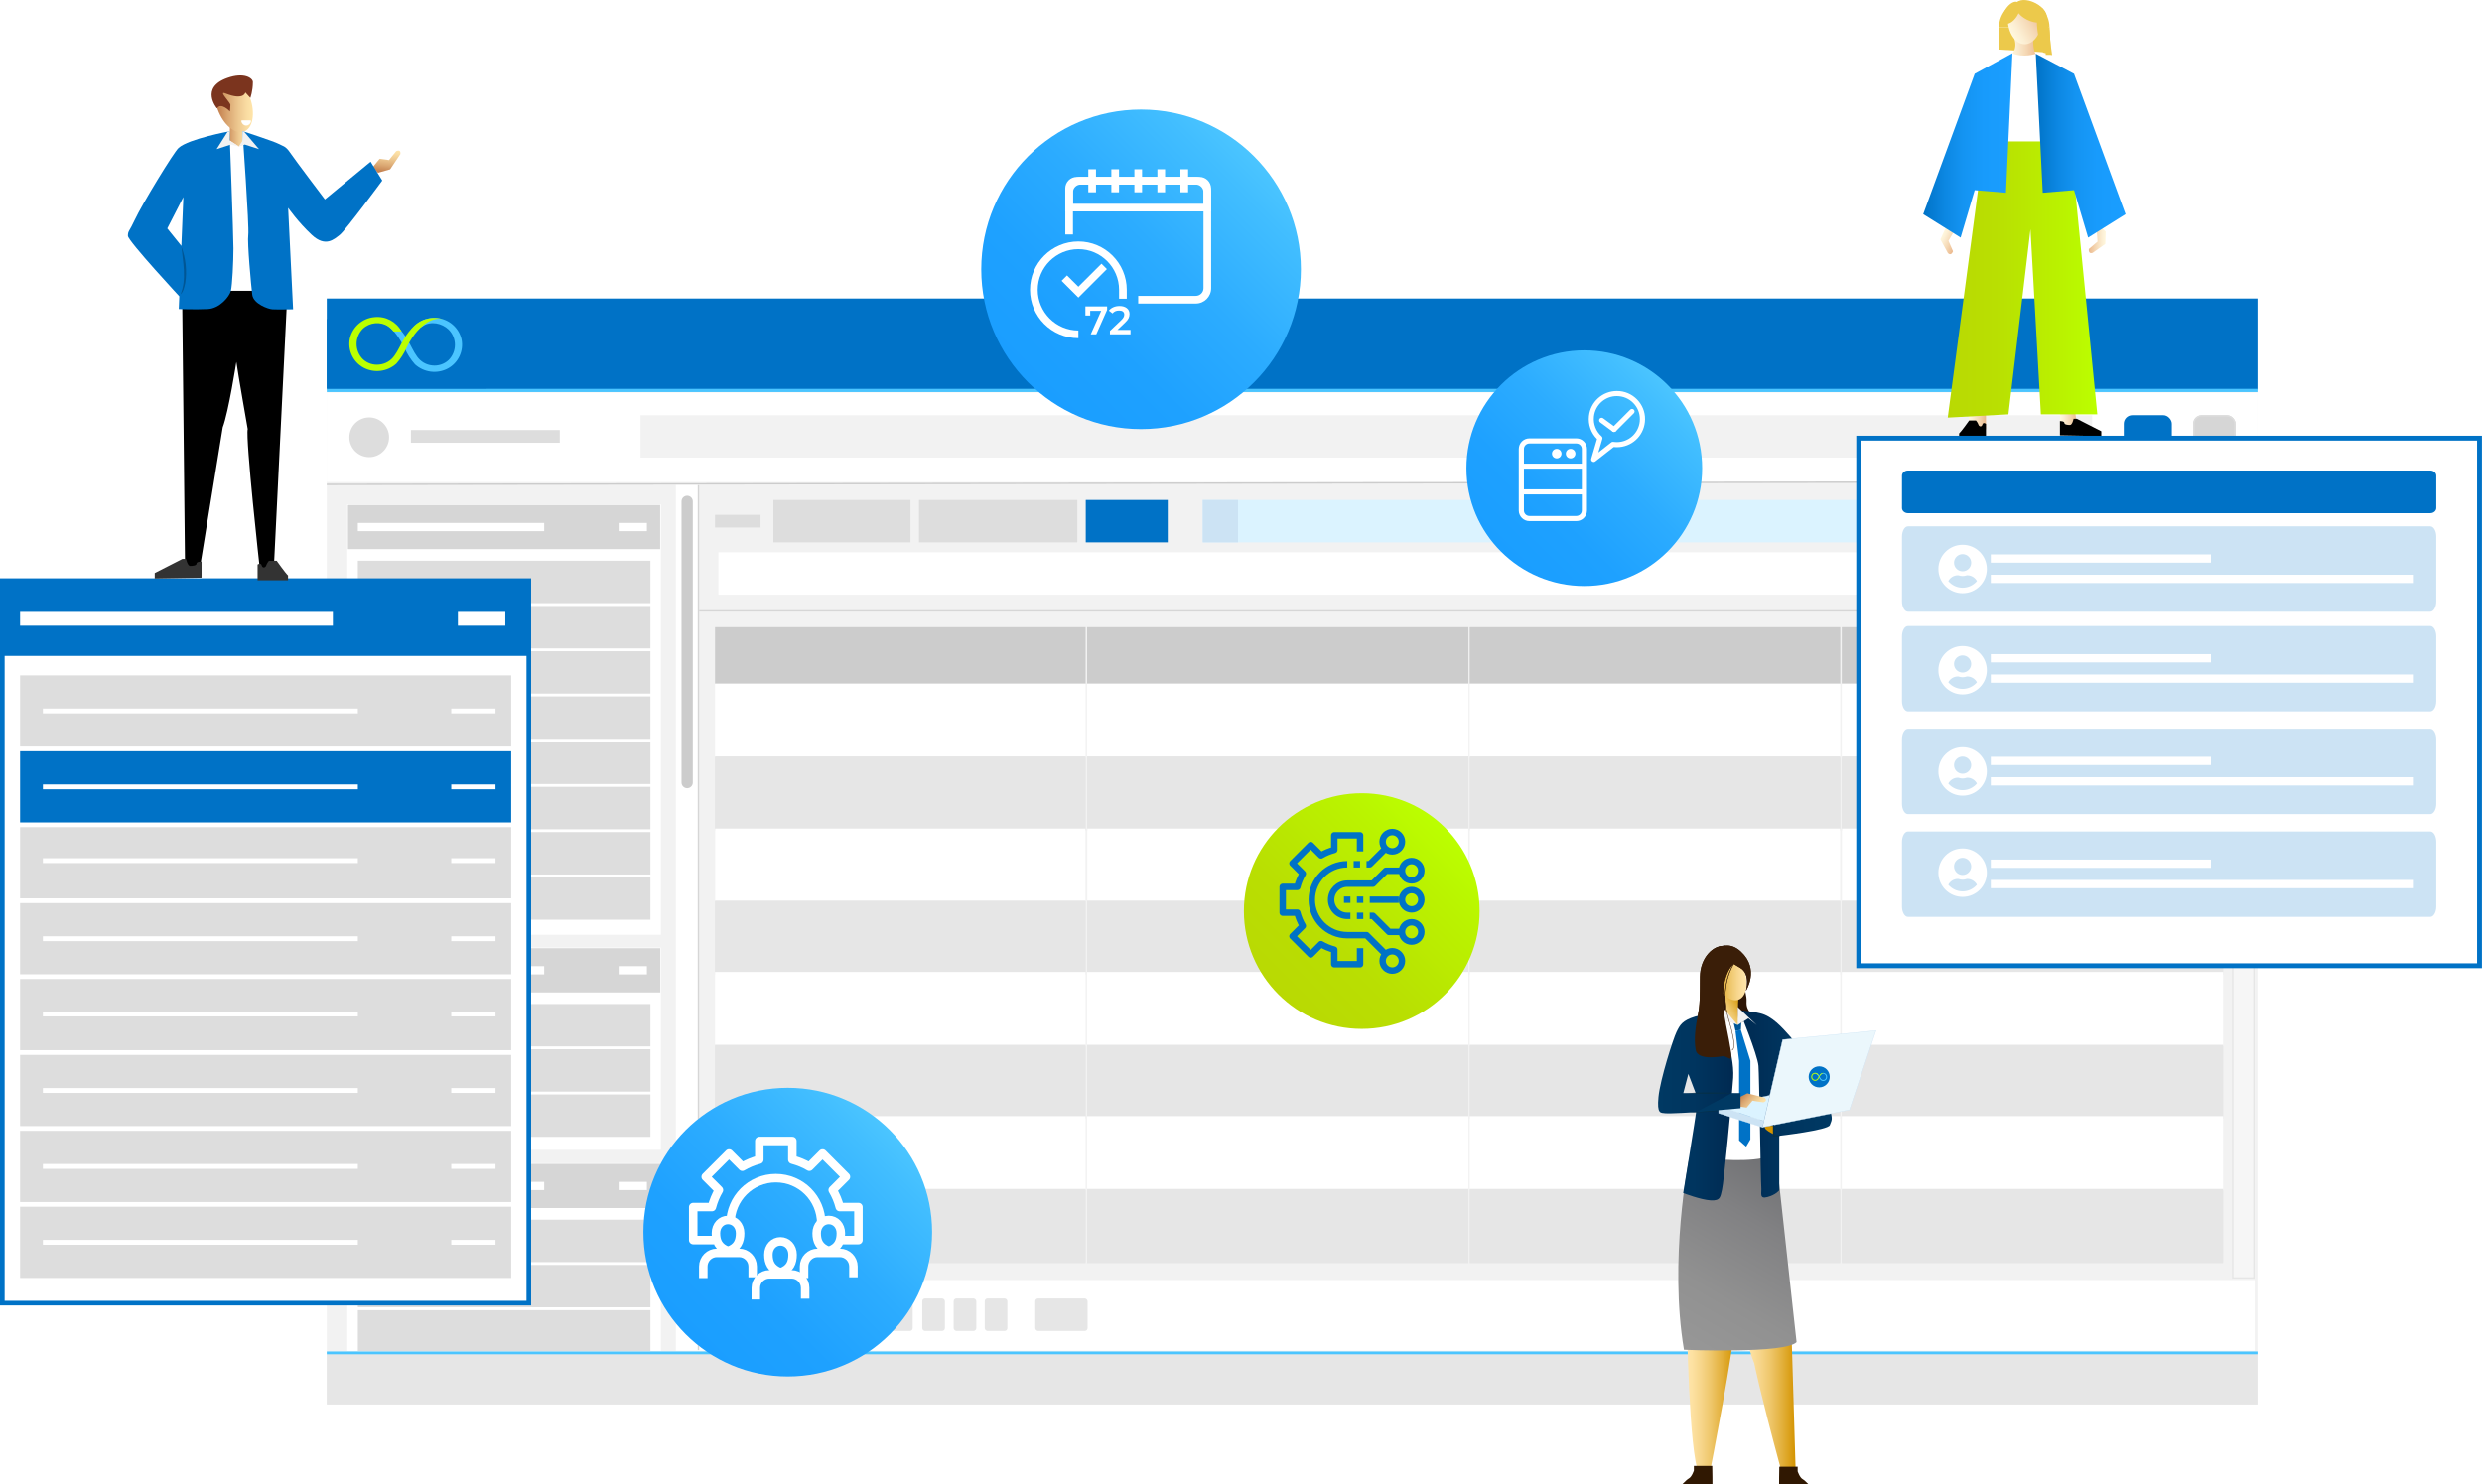 <?xml version="1.0" encoding="UTF-8"?>
<svg id="Layer_2" xmlns="http://www.w3.org/2000/svg" xmlns:xlink="http://www.w3.org/1999/xlink" viewBox="0 0 546.05 326.62">
  <defs>
    <style>
      .cls-1, .cls-2, .cls-3, .cls-4, .cls-5, .cls-6, .cls-7, .cls-8, .cls-9, .cls-10, .cls-11, .cls-12, .cls-13, .cls-14, .cls-15, .cls-16 {
        fill: none;
      }

      .cls-17 {
        fill: #3a1e08;
      }

      .cls-18 {
        filter: url(#drop-shadow-1);
      }

      .cls-19 {
        filter: url(#drop-shadow-3);
      }

      .cls-20 {
        filter: url(#drop-shadow-2);
      }

      .cls-21 {
        filter: url(#drop-shadow-5);
      }

      .cls-22 {
        filter: url(#drop-shadow-4);
      }

      .cls-23 {
        fill: #d6d6d6;
      }

      .cls-24 {
        fill: #4bc5ff;
      }

      .cls-25, .cls-26 {
        fill: #dbf3ff;
      }

      .cls-27 {
        fill: #e6e6e6;
      }

      .cls-28 {
        fill: url(#linear-gradient-8);
      }

      .cls-29 {
        fill: url(#linear-gradient-7);
      }

      .cls-30 {
        fill: url(#linear-gradient-5);
      }

      .cls-31 {
        fill: url(#linear-gradient-6);
      }

      .cls-32 {
        fill: url(#linear-gradient-9);
      }

      .cls-33 {
        fill: url(#linear-gradient-4);
      }

      .cls-34 {
        fill: url(#linear-gradient-3);
      }

      .cls-35 {
        fill: url(#linear-gradient-2);
      }

      .cls-36 {
        fill: #ecc94b;
      }

      .cls-37 {
        fill: #f6f6f6;
      }

      .cls-2 {
        stroke-width: 3.04px;
      }

      .cls-2, .cls-3, .cls-4, .cls-38, .cls-26, .cls-39, .cls-40, .cls-7, .cls-41, .cls-14, .cls-15, .cls-16 {
        stroke-miterlimit: 10;
      }

      .cls-2, .cls-7, .cls-9, .cls-14, .cls-15 {
        stroke: #fff;
      }

      .cls-42 {
        fill: url(#linear-gradient);
      }

      .cls-3 {
        stroke: #3a1e08;
        stroke-width: .1px;
      }

      .cls-43 {
        fill: #0072c6;
      }

      .cls-4 {
        stroke-width: 2.8px;
      }

      .cls-4, .cls-11 {
        stroke: #ddd;
      }

      .cls-44 {
        fill: #ccc;
      }

      .cls-45 {
        fill: #301802;
      }

      .cls-5 {
        stroke-width: 1.42px;
      }

      .cls-5, .cls-38, .cls-40 {
        stroke: #0072c6;
      }

      .cls-5, .cls-9 {
        stroke-linejoin: round;
      }

      .cls-38 {
        stroke-width: 1.02px;
      }

      .cls-38, .cls-40, .cls-46 {
        fill: #fff;
      }

      .cls-6 {
        stroke: #e6e6e6;
      }

      .cls-6, .cls-8, .cls-10, .cls-11 {
        stroke-width: .31px;
      }

      .cls-47, .cls-39 {
        fill: #cce3f4;
      }

      .cls-26, .cls-39, .cls-41 {
        stroke: #cce3f4;
        stroke-width: .08px;
      }

      .cls-48 {
        fill: #ddd;
      }

      .cls-49 {
        clip-path: url(#clippath-1);
      }

      .cls-50 {
        clip-path: url(#clippath-2);
      }

      .cls-40, .cls-7 {
        stroke-width: 1.07px;
      }

      .cls-8 {
        stroke: #d6d6d6;
      }

      .cls-51 {
        fill: #bf0;
      }

      .cls-9 {
        stroke-width: 1.87px;
      }

      .cls-52 {
        fill: #005695;
      }

      .cls-53 {
        fill: url(#linear-gradient-10);
      }

      .cls-54 {
        fill: url(#linear-gradient-11);
      }

      .cls-55 {
        fill: url(#linear-gradient-12);
      }

      .cls-56 {
        fill: url(#linear-gradient-13);
      }

      .cls-57 {
        fill: url(#linear-gradient-19);
      }

      .cls-58 {
        fill: url(#linear-gradient-14);
      }

      .cls-59 {
        fill: url(#linear-gradient-21);
      }

      .cls-60 {
        fill: url(#linear-gradient-20);
      }

      .cls-61 {
        fill: url(#linear-gradient-22);
      }

      .cls-62 {
        fill: url(#linear-gradient-23);
      }

      .cls-63 {
        fill: url(#linear-gradient-25);
      }

      .cls-64 {
        fill: url(#linear-gradient-15);
      }

      .cls-65 {
        fill: url(#linear-gradient-16);
      }

      .cls-66 {
        fill: url(#linear-gradient-17);
      }

      .cls-67 {
        fill: url(#linear-gradient-18);
      }

      .cls-68 {
        fill: url(#linear-gradient-24);
      }

      .cls-69 {
        fill: #7b341e;
      }

      .cls-10 {
        stroke: #ccc;
      }

      .cls-70 {
        fill: #052f49;
      }

      .cls-71 {
        fill: #f2f2f2;
      }

      .cls-72 {
        fill: #2d1505;
      }

      .cls-12 {
        stroke-width: .62px;
      }

      .cls-12, .cls-13 {
        stroke: #4bc5ff;
      }

      .cls-13 {
        stroke-width: .71px;
      }

      .cls-41 {
        fill: #ebf7fc;
      }

      .cls-14 {
        stroke-width: 1.81px;
      }

      .cls-15 {
        stroke-width: 1.82px;
      }

      .cls-73 {
        fill: #333;
      }

      .cls-74 {
        clip-path: url(#clippath);
      }

      .cls-75 {
        fill: #003963;
      }

      .cls-16 {
        stroke: #052f49;
        stroke-width: .31px;
      }
    </style>
    <clipPath id="clippath">
      <rect class="cls-1" x="76.86" y="69.76" width="24.81" height="12.08"/>
    </clipPath>
    <linearGradient id="linear-gradient" x1="-2376.82" y1="30.8" x2="-2371.98" y2="30.8" gradientTransform="translate(-2322.41) rotate(-180) scale(1 -1)" gradientUnits="userSpaceOnUse">
      <stop offset="0" stop-color="#ffe5aa"/>
      <stop offset=".16" stop-color="#fadda3"/>
      <stop offset=".39" stop-color="#eec991"/>
      <stop offset=".68" stop-color="#dba873"/>
      <stop offset="1" stop-color="#c07a49"/>
      <stop offset="1" stop-color="#c07a49"/>
    </linearGradient>
    <linearGradient id="linear-gradient-2" x1="47.65" y1="23.98" x2="55.65" y2="23.98" gradientUnits="userSpaceOnUse">
      <stop offset="0" stop-color="#c07a49"/>
      <stop offset="0" stop-color="#c07a49"/>
      <stop offset=".32" stop-color="#dba873"/>
      <stop offset=".61" stop-color="#eec991"/>
      <stop offset=".84" stop-color="#fadda3"/>
      <stop offset="1" stop-color="#ffe5aa"/>
    </linearGradient>
    <linearGradient id="linear-gradient-3" x1="1045.42" y1="1117.56" x2="1050.79" y2="1117.56" gradientTransform="translate(1073.53 1206.11) rotate(-83.34) scale(1 -1)" xlink:href="#linear-gradient-2"/>
    <linearGradient id="linear-gradient-4" x1="2685.32" y1="-39.12" x2="2689.11" y2="-39.12" gradientTransform="translate(3147.98 -17.26) rotate(179.34)" gradientUnits="userSpaceOnUse">
      <stop offset="0" stop-color="#fff8df"/>
      <stop offset=".21" stop-color="#fcefd4"/>
      <stop offset=".57" stop-color="#f5d9b6"/>
      <stop offset=".97" stop-color="#ecbb90"/>
    </linearGradient>
    <linearGradient id="linear-gradient-5" x1="609.79" y1="-558.17" x2="613.58" y2="-558.17" gradientTransform="translate(135.56 -721.82) rotate(26.87) scale(1 -1)" xlink:href="#linear-gradient-4"/>
    <linearGradient id="linear-gradient-6" x1="453.2" y1="92.42" x2="456.97" y2="92.42" gradientTransform="matrix(1,0,0,1,0,0)" xlink:href="#linear-gradient-4"/>
    <linearGradient id="linear-gradient-7" x1="433.16" y1="92.79" x2="436.92" y2="92.79" gradientTransform="matrix(1,0,0,1,0,0)" xlink:href="#linear-gradient-4"/>
    <linearGradient id="linear-gradient-8" x1="442.09" y1="10.43" x2="448.31" y2="10.43" gradientTransform="matrix(1,0,0,1,0,0)" xlink:href="#linear-gradient-4"/>
    <linearGradient id="linear-gradient-9" x1="442.16" y1="7.01" x2="449.06" y2="3.02" gradientTransform="matrix(1,0,0,1,0,0)" xlink:href="#linear-gradient-4"/>
    <linearGradient id="linear-gradient-10" x1="428.51" y1="61.5" x2="461.41" y2="61.5" gradientUnits="userSpaceOnUse">
      <stop offset="0" stop-color="#b9d903"/>
      <stop offset=".32" stop-color="#b9df02"/>
      <stop offset=".78" stop-color="#baf300"/>
      <stop offset="1" stop-color="#bf0"/>
    </linearGradient>
    <linearGradient id="linear-gradient-11" x1="423.11" y1="32" x2="442.74" y2="32" gradientUnits="userSpaceOnUse">
      <stop offset="0" stop-color="#0072c6"/>
      <stop offset=".04" stop-color="#0276cb"/>
      <stop offset=".24" stop-color="#0c87e2"/>
      <stop offset=".45" stop-color="#1494f2"/>
      <stop offset=".68" stop-color="#189bfc"/>
      <stop offset="1" stop-color="#1a9eff"/>
    </linearGradient>
    <linearGradient id="linear-gradient-12" x1="447.88" y1="32.05" x2="467.62" y2="32.05" xlink:href="#linear-gradient-11"/>
    <filter id="drop-shadow-1" filterUnits="userSpaceOnUse">
      <feOffset dx="2.14" dy="2.14"/>
      <feGaussianBlur result="blur" stdDeviation="2.14"/>
      <feFlood flood-color="#090e2d" flood-opacity=".25"/>
      <feComposite in2="blur" operator="in"/>
      <feComposite in="SourceGraphic"/>
    </filter>
    <linearGradient id="linear-gradient-13" x1="328.07" y1="119.22" x2="364.75" y2="82.55" gradientUnits="userSpaceOnUse">
      <stop offset="0" stop-color="#1a9eff"/>
      <stop offset=".27" stop-color="#1ea1ff"/>
      <stop offset=".58" stop-color="#2cacff"/>
      <stop offset=".9" stop-color="#42beff"/>
      <stop offset="1" stop-color="#4bc5ff"/>
    </linearGradient>
    <filter id="drop-shadow-2" filterUnits="userSpaceOnUse">
      <feOffset dx="2.9" dy="2.9"/>
      <feGaussianBlur result="blur-2" stdDeviation="2.9"/>
      <feFlood flood-color="#090e2d" flood-opacity=".25"/>
      <feComposite in2="blur-2" operator="in"/>
      <feComposite in="SourceGraphic"/>
    </filter>
    <linearGradient id="linear-gradient-14" x1="223.28" y1="81.23" x2="273.01" y2="31.5" xlink:href="#linear-gradient-13"/>
    <filter id="drop-shadow-3" filterUnits="userSpaceOnUse">
      <feOffset dx="3.03" dy="3.03"/>
      <feGaussianBlur result="blur-3" stdDeviation="3.03"/>
      <feFlood flood-color="#090e2d" flood-opacity=".25"/>
      <feComposite in2="blur-3" operator="in"/>
      <feComposite in="SourceGraphic"/>
    </filter>
    <linearGradient id="linear-gradient-15" x1="1570.31" y1="221.26" x2="1564.78" y2="218.06" gradientTransform="translate(1945.45) rotate(-180) scale(1 -1)" gradientUnits="userSpaceOnUse">
      <stop offset="0" stop-color="#ffe5aa"/>
      <stop offset=".11" stop-color="#fde1a2"/>
      <stop offset=".29" stop-color="#f7d68c"/>
      <stop offset=".51" stop-color="#eec669"/>
      <stop offset=".75" stop-color="#e2ae38"/>
      <stop offset="1" stop-color="#d49400"/>
    </linearGradient>
    <linearGradient id="linear-gradient-16" x1="374.06" y1="212.5" x2="381.22" y2="212.5" gradientUnits="userSpaceOnUse">
      <stop offset="0" stop-color="#d49400"/>
      <stop offset=".25" stop-color="#e2ae38"/>
      <stop offset=".49" stop-color="#eec669"/>
      <stop offset=".71" stop-color="#f7d68c"/>
      <stop offset=".89" stop-color="#fde1a2"/>
      <stop offset="1" stop-color="#ffe5aa"/>
    </linearGradient>
    <linearGradient id="linear-gradient-17" x1="368.08" y1="304.19" x2="378.62" y2="304.19" gradientTransform="matrix(1,0,0,1,0,0)" xlink:href="#linear-gradient-15"/>
    <linearGradient id="linear-gradient-18" x1="380.87" y1="302.26" x2="392.01" y2="302.26" gradientTransform="matrix(1,0,0,1,0,0)" xlink:href="#linear-gradient-15"/>
    <linearGradient id="linear-gradient-19" x1="367.47" y1="293.98" x2="391.61" y2="252.18" gradientUnits="userSpaceOnUse">
      <stop offset="0" stop-color="#979797"/>
      <stop offset=".29" stop-color="#919191"/>
      <stop offset=".67" stop-color="#818183"/>
      <stop offset="1" stop-color="#6d6e71"/>
    </linearGradient>
    <linearGradient id="linear-gradient-20" x1="379.64" y1="239.88" x2="399.97" y2="239.88" gradientUnits="userSpaceOnUse">
      <stop offset="0" stop-color="#002951"/>
      <stop offset=".1" stop-color="#002c54"/>
      <stop offset=".52" stop-color="#00355f"/>
      <stop offset="1" stop-color="#003963"/>
    </linearGradient>
    <linearGradient id="linear-gradient-21" x1="4813.07" y1="-508.84" x2="4815.58" y2="-508.84" gradientTransform="translate(1946.01 -3269.54) rotate(108.84) scale(.84 -.67) skewX(25.76)" xlink:href="#linear-gradient-16"/>
    <linearGradient id="linear-gradient-22" x1="361.75" y1="240.25" x2="378.31" y2="240.25" gradientUnits="userSpaceOnUse">
      <stop offset="0" stop-color="#003963"/>
      <stop offset=".48" stop-color="#00355f"/>
      <stop offset=".9" stop-color="#002c54"/>
      <stop offset="1" stop-color="#002951"/>
    </linearGradient>
    <clipPath id="clippath-1">
      <rect class="cls-1" x="394.87" y="231.6" width="4.65" height="4.65"/>
    </clipPath>
    <clipPath id="clippath-2">
      <rect class="cls-1" x="394.87" y="231.6" width="4.65" height="4.65"/>
    </clipPath>
    <linearGradient id="linear-gradient-23" x1="690.99" y1="969.83" x2="696.15" y2="969.83" gradientTransform="translate(499.53 -947.17) rotate(41.23)" xlink:href="#linear-gradient-2"/>
    <filter id="drop-shadow-4" filterUnits="userSpaceOnUse">
      <feOffset dx="2.14" dy="2.14"/>
      <feGaussianBlur result="blur-4" stdDeviation="2.14"/>
      <feFlood flood-color="#090e2d" flood-opacity=".25"/>
      <feComposite in2="blur-4" operator="in"/>
      <feComposite in="SourceGraphic"/>
    </filter>
    <linearGradient id="linear-gradient-24" x1="279.12" y1="216.66" x2="315.79" y2="179.99" xlink:href="#linear-gradient-10"/>
    <filter id="drop-shadow-5" filterUnits="userSpaceOnUse">
      <feOffset dx="2.62" dy="2.62"/>
      <feGaussianBlur result="blur-5" stdDeviation="2.62"/>
      <feFlood flood-color="#090e2d" flood-opacity=".25"/>
      <feComposite in2="blur-5" operator="in"/>
      <feComposite in="SourceGraphic"/>
    </filter>
    <linearGradient id="linear-gradient-25" x1="148.24" y1="290.96" x2="193.15" y2="246.04" xlink:href="#linear-gradient-13"/>
  </defs>
  <g id="Layer_1-2" data-name="Layer_1">
    <g>
      <g>
        <g id="DS:_site-layout">
          <rect id="Rectangle_2140" class="cls-71" x="71.89" y="70.21" width="424.77" height="238.82"/>
          <g id="DS:_site-layout:_footer">
            <rect id="Rectangle_97" class="cls-27" x="71.89" y="297.52" width="424.77" height="11.51"/>
            <line id="Line_15" class="cls-12" x1="496.66" y1="297.68" x2="71.89" y2="297.68"/>
          </g>
        </g>
        <g id="Group_4315">
          <rect id="Rectangle_450" class="cls-43" x="71.89" y="65.68" width="424.77" height="20.03"/>
          <path id="Path_1437" class="cls-13" d="M71.89,85.91h424.77"/>
        </g>
        <rect id="Rectangle_3162" class="cls-43" x="71.89" y="70.21" width="35.14" height="15.24"/>
        <g id="DS:_CC-Symbol_BlueBkg">
          <g class="cls-74">
            <g id="Group_3921">
              <path id="Path_1161" class="cls-24" d="M101.55,74.68c-.59-2.57-2.77-4.47-5.4-4.7-2.45-.27-4.82.97-5.98,3.15h.99s.49-.43.52-.47c.42-.36.88-.67,1.37-.91,1.7-1.17,4.19-.64,5.64.76,1.86,1.85,1.86,4.85.01,6.71,0,0-.01.01-.02.02-.97.9-2.29,1.32-3.6,1.17-1.34-.13-2.55-.85-3.32-1.95-.82-1.12-1.34-2.41-2.05-3.59-.62-1.14-1.43-2.17-2.39-3.05-1.08-.96-2.39-1.61-3.8-1.91l-.63.64c1.73.52,3.25,1.59,4.31,3.05.7.96,1.32,1.98,1.84,3.04.56,1.29,1.32,2.48,2.26,3.54,1.98,1.79,4.86,2.16,7.22.91,2.31-1.24,3.54-3.85,3.02-6.43"/>
              <path id="Path_1162" class="cls-51" d="M91.2,71.63c-.94.89-1.74,1.92-2.38,3.05-.71,1.19-1.23,2.47-2.05,3.59-.77,1.11-1.98,1.82-3.32,1.95-1.31.16-2.63-.27-3.6-1.17-1.86-1.85-1.87-4.85-.03-6.71,0,0,.01-.01.02-.02,1.56-1.43,3.88-1.62,5.65-.46.38.26.71.59.99.95.03.04.06.08.08.12h1.79c-1.16-2.17-3.53-3.42-5.98-3.15-2.63.23-4.81,2.13-5.4,4.7-.52,2.57.7,5.18,3.02,6.43,2.36,1.25,5.25.88,7.22-.91.93-1.05,1.69-2.25,2.26-3.54.51-1.07,1.13-2.09,1.85-3.04,1.06-1.32,3.86-4.34,6.86-2.91-2.34-1.04-5.08-.6-6.98,1.12"/>
            </g>
          </g>
        </g>
        <g id="Group_4190">
          <path id="Path_824" class="cls-46" d="M71.89,86.38h424.77v19.68H71.89v-19.68Z"/>
          <path id="Path_892" class="cls-10" d="M71.89,106.59l424.08-.62"/>
        </g>
        <g id="button:_Settings">
          <g id="Rectangle_1801">
            <rect class="cls-23" x="482.51" y="91.36" width="9.33" height="9.33" rx="1.87" ry="1.87"/>
            <rect class="cls-11" x="482.67" y="91.51" width="9.02" height="9.02" rx="1.71" ry="1.71"/>
          </g>
        </g>
        <g id="DS:_filter:_choose-market-client-facility">
          <g id="DS:_select-input:_optional--squared">
            <g id="Dropdown_Selector_Optional">
              <g id="input">
                <g id="Rectangle_217">
                  <rect class="cls-71" x="140.92" y="91.36" width="319.36" height="9.33"/>
                  <rect class="cls-1" x="141.08" y="91.51" width="319.05" height="9.02"/>
                </g>
              </g>
            </g>
          </g>
        </g>
        <g id="DS:_page-layout:_scroll-bar">
          <g id="Rectangle_3209">
            <rect class="cls-46" x="148.69" y="106.75" width="4.98" height="190.46"/>
          </g>
          <path id="Rectangle_3210" class="cls-44" d="M151.18,109.08h0c.69,0,1.24.56,1.24,1.24v61.88c0,.69-.56,1.24-1.24,1.24h0c-.69,0-1.24-.56-1.24-1.24v-61.88c0-.69.56-1.24,1.24-1.24Z"/>
        </g>
        <g id="DS:_button:_refresh">
          <rect id="Rectangle_1801-2" class="cls-43" x="467.24" y="91.36" width="10.57" height="9.64" rx="1.87" ry="1.87"/>
        </g>
        <g id="Group_4316">
          <rect id="Rectangle_360" class="cls-25" x="264.6" y="110.01" width="226.92" height="9.33"/>
          <rect id="Rectangle_554" class="cls-47" x="264.6" y="110.01" width="7.77" height="9.33"/>
        </g>
        <line id="Line_2014" class="cls-8" x1="496.19" y1="134.42" x2="153.82" y2="134.42"/>
        <g id="DS:_select-input:_optional--squared-2">
          <g id="Dropdown_Selector_Optional-2">
            <g id="input-2">
              <g id="Rectangle_217-2">
                <rect class="cls-46" x="158.06" y="121.52" width="333.64" height="9.33"/>
                <rect class="cls-46" x="158.21" y="121.67" width="333.33" height="9.02"/>
              </g>
            </g>
          </g>
        </g>
        <rect id="Rectangle_3165" class="cls-44" x="157.31" y="138" width="81.53" height="12.44"/>
        <g id="Rectangle_3166">
          <rect class="cls-46" x="157.31" y="150.44" width="81.53" height="16.33"/>
          <rect class="cls-1" x="157.35" y="150.59" width="81.46" height="16.01"/>
        </g>
        <g id="Rectangle_3167">
          <rect class="cls-27" x="157.31" y="166.45" width="81.53" height="16.33"/>
          <rect class="cls-27" x="157.35" y="166.61" width="81.46" height="16.01"/>
        </g>
        <g id="Path_1008">
          <path class="cls-46" d="M238.8,198.33h-81.46v-16.01h81.46v16.01Z"/>
        </g>
        <g id="Rectangle_3168">
          <rect class="cls-27" x="157.31" y="198.17" width="81.53" height="16.33"/>
          <rect class="cls-27" x="157.35" y="198.33" width="81.46" height="16.01"/>
        </g>
        <g id="Rectangle_3169">
          <rect class="cls-46" x="157.31" y="213.87" width="81.53" height="16.33"/>
          <rect class="cls-1" x="157.35" y="214.03" width="81.46" height="16.01"/>
        </g>
        <g id="Rectangle_3170">
          <rect class="cls-27" x="157.31" y="229.89" width="81.53" height="16.33"/>
          <rect class="cls-27" x="157.35" y="230.04" width="81.46" height="16.01"/>
        </g>
        <g id="Rectangle_3171">
          <rect class="cls-46" x="157.31" y="245.59" width="81.53" height="16.33"/>
          <rect class="cls-1" x="157.35" y="245.75" width="81.46" height="16.01"/>
        </g>
        <rect id="Rectangle_3165-2" data-name="Rectangle_3165" class="cls-44" x="239.16" y="138" width="83.9" height="12.44"/>
        <g id="Rectangle_3166-2" data-name="Rectangle_3166">
          <rect class="cls-46" x="239.16" y="150.44" width="83.9" height="16.33"/>
          <rect class="cls-1" x="239.2" y="150.59" width="83.82" height="16.01"/>
        </g>
        <g id="Rectangle_3167-2" data-name="Rectangle_3167">
          <rect class="cls-27" x="239.16" y="166.45" width="83.9" height="16.33"/>
          <rect class="cls-27" x="239.2" y="166.61" width="83.82" height="16.01"/>
        </g>
        <g id="Path_1008-2" data-name="Path_1008">
          <path class="cls-46" d="M323.03,198.33h-83.82v-16.01h83.82v16.01Z"/>
        </g>
        <g id="Rectangle_3168-2" data-name="Rectangle_3168">
          <rect class="cls-27" x="239.16" y="198.17" width="83.9" height="16.33"/>
          <rect class="cls-27" x="239.2" y="198.33" width="83.82" height="16.01"/>
        </g>
        <g id="Rectangle_3169-2" data-name="Rectangle_3169">
          <rect class="cls-46" x="239.16" y="213.87" width="83.9" height="16.33"/>
          <rect class="cls-1" x="239.2" y="214.03" width="83.82" height="16.01"/>
        </g>
        <g id="Rectangle_3170-2" data-name="Rectangle_3170">
          <rect class="cls-27" x="239.16" y="229.89" width="83.9" height="16.33"/>
          <rect class="cls-27" x="239.2" y="230.04" width="83.82" height="16.01"/>
        </g>
        <g id="Rectangle_3171-2" data-name="Rectangle_3171">
          <rect class="cls-46" x="239.16" y="245.59" width="83.9" height="16.33"/>
          <rect class="cls-1" x="239.2" y="245.75" width="83.82" height="16.01"/>
        </g>
        <g id="Rectangle_3170-3" data-name="Rectangle_3170">
          <rect class="cls-27" x="157.31" y="261.61" width="81.53" height="16.33"/>
          <rect class="cls-27" x="157.35" y="261.76" width="81.46" height="16.01"/>
        </g>
        <g id="Rectangle_3170-4" data-name="Rectangle_3170">
          <rect class="cls-27" x="239.16" y="261.61" width="83.9" height="16.33"/>
          <rect class="cls-27" x="239.2" y="261.76" width="83.82" height="16.01"/>
        </g>
        <rect id="Rectangle_3165-3" data-name="Rectangle_3165" class="cls-44" x="323.34" y="138" width="81.53" height="12.44"/>
        <g id="Rectangle_3166-3" data-name="Rectangle_3166">
          <rect class="cls-46" x="323.34" y="150.44" width="81.53" height="16.33"/>
          <rect class="cls-1" x="323.38" y="150.59" width="81.46" height="16.01"/>
        </g>
        <g id="Rectangle_3167-3" data-name="Rectangle_3167">
          <rect class="cls-27" x="323.34" y="166.45" width="81.53" height="16.33"/>
          <rect class="cls-27" x="323.38" y="166.61" width="81.46" height="16.01"/>
        </g>
        <g id="Path_1008-3" data-name="Path_1008">
          <path class="cls-46" d="M404.84,198.33h-81.46v-16.01h81.46v16.01Z"/>
        </g>
        <g id="Rectangle_3168-3" data-name="Rectangle_3168">
          <rect class="cls-27" x="323.34" y="198.17" width="81.53" height="16.33"/>
          <rect class="cls-27" x="323.38" y="198.33" width="81.46" height="16.01"/>
        </g>
        <g id="Rectangle_3169-3" data-name="Rectangle_3169">
          <rect class="cls-46" x="323.34" y="213.87" width="81.53" height="16.33"/>
          <rect class="cls-1" x="323.38" y="214.03" width="81.46" height="16.01"/>
        </g>
        <g id="Rectangle_3170-5" data-name="Rectangle_3170">
          <rect class="cls-27" x="323.34" y="229.89" width="81.53" height="16.33"/>
          <rect class="cls-27" x="323.38" y="230.04" width="81.46" height="16.01"/>
        </g>
        <g id="Rectangle_3171-3" data-name="Rectangle_3171">
          <rect class="cls-46" x="323.34" y="245.59" width="81.53" height="16.33"/>
          <rect class="cls-1" x="323.38" y="245.75" width="81.46" height="16.01"/>
        </g>
        <rect id="Rectangle_3165-4" data-name="Rectangle_3165" class="cls-44" x="405.2" y="138" width="83.9" height="12.44"/>
        <g id="Rectangle_3166-4" data-name="Rectangle_3166">
          <rect class="cls-46" x="405.2" y="150.44" width="83.9" height="16.33"/>
          <rect class="cls-1" x="405.24" y="150.59" width="83.82" height="16.01"/>
        </g>
        <g id="Rectangle_3167-4" data-name="Rectangle_3167">
          <rect class="cls-27" x="405.2" y="166.45" width="83.9" height="16.33"/>
          <rect class="cls-27" x="405.24" y="166.61" width="83.82" height="16.01"/>
        </g>
        <g id="Path_1008-4" data-name="Path_1008">
          <path class="cls-46" d="M489.06,198.33h-83.82v-16.01h83.82v16.01Z"/>
        </g>
        <g id="Rectangle_3168-4" data-name="Rectangle_3168">
          <rect class="cls-27" x="405.2" y="198.17" width="83.9" height="16.33"/>
          <rect class="cls-27" x="405.24" y="198.33" width="83.82" height="16.01"/>
        </g>
        <g id="Rectangle_3169-4" data-name="Rectangle_3169">
          <rect class="cls-46" x="405.2" y="213.87" width="83.9" height="16.33"/>
          <rect class="cls-1" x="405.24" y="214.03" width="83.82" height="16.01"/>
        </g>
        <g id="Rectangle_3170-6" data-name="Rectangle_3170">
          <rect class="cls-27" x="405.2" y="229.89" width="83.9" height="16.33"/>
          <rect class="cls-27" x="405.24" y="230.04" width="83.82" height="16.01"/>
        </g>
        <g id="Rectangle_3171-4" data-name="Rectangle_3171">
          <rect class="cls-46" x="405.2" y="245.59" width="83.9" height="16.33"/>
          <rect class="cls-1" x="405.24" y="245.75" width="83.82" height="16.01"/>
        </g>
        <g id="Rectangle_3170-7" data-name="Rectangle_3170">
          <rect class="cls-27" x="323.34" y="261.61" width="81.53" height="16.33"/>
          <rect class="cls-27" x="323.38" y="261.76" width="81.46" height="16.01"/>
        </g>
        <g id="Rectangle_3170-8" data-name="Rectangle_3170">
          <rect class="cls-27" x="405.2" y="261.61" width="83.9" height="16.33"/>
          <rect class="cls-27" x="405.24" y="261.76" width="83.82" height="16.01"/>
        </g>
        <g id="DS:_button:_filter-with-count">
          <path id="Path_694" class="cls-48" d="M170.15,110.01h30.16v9.33h-30.16v-9.33Z"/>
        </g>
        <g id="DS:_button:_filter-with-count-2">
          <path id="Path_694-2" class="cls-43" d="M238.87,110.01h18.04v9.33h-18.04v-9.33Z"/>
        </g>
        <g id="DS:_button:_filter-with-count-3">
          <path id="Path_694-3" class="cls-48" d="M202.18,110.01h34.83v9.33h-34.83v-9.33Z"/>
        </g>
        <g id="DS:_page-layout:_pagination">
          <rect id="Rectangle_3205" class="cls-46" x="153.67" y="281.66" width="342.37" height="15.55"/>
          <rect id="Rectangle_2194" class="cls-43" x="188.86" y="285.71" width="4.98" height="7.15" rx=".62" ry=".62"/>
          <rect id="Rectangle_3132" class="cls-27" x="195.82" y="285.71" width="4.98" height="7.15" rx=".62" ry=".62"/>
          <rect id="Rectangle_3133" class="cls-27" x="202.9" y="285.71" width="4.98" height="7.15" rx=".62" ry=".62"/>
          <rect id="Rectangle_3134" class="cls-27" x="209.81" y="285.71" width="4.98" height="7.15" rx=".62" ry=".62"/>
          <g id="Group_4299">
            <rect id="Rectangle_3161" class="cls-27" x="216.65" y="285.71" width="4.98" height="7.15" rx=".62" ry=".62"/>
          </g>
          <rect id="Rectangle_3136" class="cls-27" x="174.95" y="285.71" width="11.51" height="7.15" rx=".62" ry=".62"/>
          <g id="Group_4300">
            <rect id="Rectangle_3135" class="cls-27" x="227.76" y="285.71" width="11.51" height="7.15" rx=".62" ry=".62"/>
          </g>
        </g>
        <g id="DS:_page-layout:_scroll-bar-2">
          <g id="Rectangle_3209-2">
            <rect class="cls-37" x="491.06" y="134.27" width="4.98" height="147.08"/>
            <rect class="cls-6" x="491.22" y="134.42" width="4.66" height="146.77"/>
          </g>
          <path id="Rectangle_3210-2" class="cls-44" d="M493.55,136.76h0c.69,0,1.24.56,1.24,1.24v61.88c0,.69-.56,1.24-1.24,1.24h0c-.69,0-1.24-.56-1.24-1.24v-61.88c0-.69.56-1.24,1.24-1.24Z"/>
        </g>
        <g>
          <path class="cls-46" d="M145.4,205.68h-69v-94.71h69v94.71Z"/>
          <path class="cls-46" d="M145.4,252.99h-69v-44.48h69v44.48Z"/>
          <path class="cls-46" d="M145.4,297.27h-69v-41.31h69v41.31Z"/>
          <path id="Path_1703" class="cls-23" d="M76.55,111.11h68.69v9.72h-68.69v-9.72Z"/>
          <path id="Path_1704" class="cls-23" d="M76.54,208.64h68.72v9.73h-68.72v-9.73Z"/>
          <path id="Path_1705" class="cls-23" d="M76.56,256.09h68.69v9.73h-68.69v-9.73Z"/>
          <path id="Path_694-4" class="cls-48" d="M78.73,123.38h64.37v9.33h-64.37v-9.33Z"/>
          <path id="Path_694-5" class="cls-48" d="M78.73,163.19h64.37v9.33h-64.37v-9.33Z"/>
          <path id="Path_694-6" class="cls-48" d="M78.73,220.92h64.37v9.33h-64.37v-9.33Z"/>
          <path id="Path_694-7" class="cls-48" d="M78.73,268.38h64.37v9.33h-64.37v-9.33Z"/>
          <path id="Path_694-8" class="cls-48" d="M78.73,133.34h64.37v9.33h-64.37v-9.33Z"/>
          <path id="Path_694-9" class="cls-48" d="M78.73,173.14h64.37v9.33h-64.37v-9.33Z"/>
          <path id="Path_694-10" class="cls-48" d="M78.73,230.87h64.37v9.33h-64.37v-9.33Z"/>
          <path id="Path_694-11" class="cls-48" d="M78.73,278.33h64.37v9.33h-64.37v-9.33Z"/>
          <path id="Path_694-12" class="cls-48" d="M78.73,143.29h64.37v9.33h-64.37v-9.33Z"/>
          <g id="DS:_button:_filter-with-count-13">
            <path id="Path_694-13" class="cls-48" d="M78.73,183.09h64.37v9.33h-64.37v-9.33Z"/>
          </g>
          <path id="Path_694-14" class="cls-48" d="M78.73,240.82h64.37v9.33h-64.37v-9.33Z"/>
          <path id="Path_694-15" class="cls-48" d="M78.73,288.29h64.37v8.99h-64.37v-8.99Z"/>
          <path id="Path_694-16" class="cls-48" d="M78.73,153.24h64.37v9.33h-64.37v-9.33Z"/>
          <g id="DS:_button:_filter-with-count-17">
            <path id="Path_694-17" class="cls-48" d="M78.73,193.04h64.37v9.33h-64.37v-9.33Z"/>
          </g>
        </g>
        <line id="Line_2430" class="cls-8" x1="153.66" y1="106.75" x2="153.66" y2="297.06"/>
        <line class="cls-4" x1="90.4" y1="96.02" x2="123.15" y2="96.02"/>
        <line class="cls-4" x1="157.31" y1="289.44" x2="171.49" y2="289.44"/>
        <line class="cls-4" x1="157.31" y1="114.68" x2="167.32" y2="114.68"/>
        <line class="cls-14" x1="78.73" y1="115.97" x2="119.72" y2="115.97"/>
        <line class="cls-14" x1="136.11" y1="115.97" x2="142.32" y2="115.97"/>
        <line class="cls-14" x1="78.73" y1="213.5" x2="119.72" y2="213.5"/>
        <line class="cls-14" x1="136.11" y1="213.5" x2="142.32" y2="213.5"/>
        <line class="cls-14" x1="78.73" y1="260.96" x2="119.72" y2="260.96"/>
        <line class="cls-14" x1="136.11" y1="260.96" x2="142.32" y2="260.96"/>
        <circle class="cls-48" cx="81.23" cy="96.22" r="4.37"/>
      </g>
      <g>
        <g>
          <path class="cls-38" d="M116.34,286.74H.51V127.76h115.83v158.98Z"/>
          <path id="Path_1703-2" data-name="Path_1703" class="cls-43" d="M.77,128.01h115.31v16.31H.77v-16.31Z"/>
          <path id="Path_694-4-2" data-name="Path_694-4" class="cls-48" d="M4.42,148.61h108.05v15.66H4.42v-15.66Z"/>
          <path id="Path_694-5-2" data-name="Path_694-5" class="cls-48" d="M4.42,215.42h108.05v15.66H4.42v-15.66Z"/>
          <path id="Path_694-8-2" data-name="Path_694-8" class="cls-43" d="M4.42,165.31h108.05v15.66H4.42v-15.66Z"/>
          <path id="Path_694-9-2" data-name="Path_694-9" class="cls-48" d="M4.42,232.12h108.05v15.66H4.42v-15.66Z"/>
          <path id="Path_694-12-2" data-name="Path_694-12" class="cls-48" d="M4.42,182.01h108.05v15.66H4.42v-15.66Z"/>
          <g id="DS:_button:_filter-with-count-13-2" data-name="DS:_button:_filter-with-count-13">
            <path id="Path_694-13-2" data-name="Path_694-13" class="cls-48" d="M4.42,248.83h108.05v15.66H4.42v-15.66Z"/>
          </g>
          <path id="Path_694-16-2" data-name="Path_694-16" class="cls-48" d="M4.42,198.72h108.05v15.66H4.42v-15.66Z"/>
          <g id="DS:_button:_filter-with-count-17-2" data-name="DS:_button:_filter-with-count-17">
            <path id="Path_694-17-2" data-name="Path_694-17" class="cls-48" d="M4.42,265.53h108.05v15.66H4.42v-15.66Z"/>
          </g>
        </g>
        <line class="cls-2" x1="4.42" y1="136.16" x2="73.23" y2="136.16"/>
        <line class="cls-2" x1="100.74" y1="136.16" x2="111.17" y2="136.16"/>
        <g>
          <line class="cls-7" x1="9.44" y1="156.44" x2="78.73" y2="156.44"/>
          <line class="cls-7" x1="99.28" y1="156.44" x2="109.01" y2="156.44"/>
          <line class="cls-7" x1="9.44" y1="173.14" x2="78.73" y2="173.14"/>
          <line class="cls-7" x1="99.28" y1="173.14" x2="109.01" y2="173.14"/>
          <line class="cls-7" x1="9.44" y1="189.37" x2="78.73" y2="189.37"/>
          <line class="cls-7" x1="99.28" y1="189.37" x2="109.01" y2="189.37"/>
          <line class="cls-7" x1="9.44" y1="206.55" x2="78.73" y2="206.55"/>
          <line class="cls-7" x1="99.28" y1="206.55" x2="109.01" y2="206.55"/>
          <line class="cls-7" x1="9.44" y1="223.12" x2="78.73" y2="223.12"/>
          <line class="cls-7" x1="99.28" y1="223.12" x2="109.01" y2="223.12"/>
          <line class="cls-7" x1="9.44" y1="239.95" x2="78.73" y2="239.95"/>
          <line class="cls-7" x1="99.28" y1="239.95" x2="109.01" y2="239.95"/>
          <line class="cls-7" x1="9.44" y1="256.66" x2="78.73" y2="256.66"/>
          <line class="cls-7" x1="99.28" y1="256.66" x2="109.01" y2="256.66"/>
          <line class="cls-7" x1="9.44" y1="273.36" x2="78.73" y2="273.36"/>
          <line class="cls-7" x1="99.28" y1="273.36" x2="109.01" y2="273.36"/>
        </g>
      </g>
      <g>
        <path class="cls-42" d="M53.52,26.93h-2.94s.16,5.89-1.02,7.74h4.84s-1.67-2.4-.89-7.74Z"/>
        <path class="cls-35" d="M55.01,21.51c-.74-2.05-2.94-3.14-4.9-2.43-1.96.71-2.95,2.95-2.21,5,1.23,3.39,3.82,5.57,5.78,4.86,1.96-.71,2.56-4.04,1.33-7.43Z"/>
        <path class="cls-46" d="M53.24,26.47c-.1,0-.17.13-.14.25.11.51.54.9,1.06.9s.95-.38,1.06-.9c.03-.13-.05-.25-.14-.25h-1.84Z"/>
        <path class="cls-69" d="M47.73,23.85s-3.82-4.53,2.28-6.7c3.73-1.33,5.64.06,5.63.92,0,1.98-.56,3.48-.56,3.48l-1.1-1.21s-.32,1.85-4.39.22c-1.65-.66,1.1,1.98,1.1,2.52s-.11,1.43-.11,1.43c0,0-1.98-2.09-2.85-.66Z"/>
        <g>
          <g>
            <path class="cls-34" d="M85.83,37.26l-2.66.75-1.23-1.15,1.59-1.93,2.06.29s.91-1.19,1.56-1.94c0,0,1.08-.58.94.61l-2.26,3.37Z"/>
            <path d="M43.94,125.07l-3.22.47-.72-67.54h23.54s-3.3,67.14-3.3,67.14l-3.09-.07s-3.17-28.56-2.65-30.66c0,0-2.21-12.6-2.5-14.78,0,0-1.71,11-3,14.4l-5.05,31.04Z"/>
            <polygon class="cls-46" points="56.02 63.98 47.96 63.98 47.96 33.11 49.37 30.23 52.54 32.22 54.9 31.23 57.88 34.05 56.02 63.98"/>
            <path class="cls-43" d="M50.5,28.89s.86,22.89.86,25.78c0,2.89-.25,8.05-.56,9.31-.31,1.26-2.46,3.9-5.1,4.02-2.64.13-6.37,0-6.37,0l1.01-24.64-3.54,6.9,8.36,10.37-5.16,5.17s-11.86-12.77-11.86-13.9c0-1.13.28-.86,1.51-3.52,1.54-3.33,8.57-14.89,9.64-15.84,2.26-2.01,11.21-3.65,11.21-3.65Z"/>
            <path class="cls-52" d="M39.91,54.26c.94,2.53,1.26,5.31.85,7.99-.19.84-.41,1.97-1.04,2.51,1.38-3.29.52-7.17.19-10.5h0Z"/>
            <path class="cls-43" d="M64.48,68.06s-3.69.06-4.57,0-4.15-1.19-4.41-3.2c-.25-2.01-1.13-11.51-.88-13.18.25-1.66-1.28-22.84-1.28-22.84,0,0,7.07,2.31,7.95,2.81s1.51.41,2.52,1.92c1.01,1.51,7.67,10.31,7.67,10.31l10.06-8.3,2.56,4.15s-8.09,10.98-9.35,11.95-3.14,2.81-6.16,0c-3.02-2.81-5.2-5.95-5.2-5.95l1.09,22.31Z"/>
            <polygon class="cls-71" points="52.54 32.22 50.79 31.81 47.66 32.82 50.1 28.95 50.5 28.89 50.55 30.89 52.54 32.22"/>
            <polygon class="cls-71" points="52.54 32.22 53.87 31.81 56.99 32.82 53.67 28.93 53.34 28.85 53.37 30.97 52.54 32.22"/>
          </g>
          <path class="cls-73" d="M44.33,127.11l-10.29.18v-1.2s6.1-3.11,6.1-3.11h.8s.3,1.55.9,1.55,1.4-.09,1.4-.53c0-.44,1.1-.44,1.1-.44v3.55Z"/>
          <path class="cls-73" d="M63.36,127.69h-6.69v-3.46s.7-.53.9.18c.2.71.85.49,1,0s.6-1.02.6-1.02h1.7s1.95,2.75,2.5,3.24v1.07Z"/>
        </g>
      </g>
      <g>
        <path class="cls-33" d="M463.27,50.97l-.09,2.7-2.79,1.96s-.96.41-.85-.83l1.92-1.64-.2-2.89.64-.65,1.38,1.35Z"/>
        <path class="cls-30" d="M428,50.22l-1.11,2.46,1.64,2.99s.68.8,1.14-.37l-1-2.31,1.45-2.5-.28-.86-1.84.6Z"/>
        <polygon class="cls-31" points="453.2 92.65 453.2 90.8 456.57 90.8 456.97 94.04 453.2 94.04 453.2 92.65"/>
        <polygon class="cls-29" points="436.92 94.41 436.92 91.17 433.16 91.54 433.16 94.41 436.92 94.41"/>
        <path d="M453.2,95.79l9.09.16v-1.06l-5.39-2.75h-.71s-.26,1.37-.79,1.37-1.24-.08-1.24-.47-.97-.39-.97-.39v3.14Z"/>
        <path d="M431,96.32h5.92v-3.06s-.62-.47-.79.16c-.18.63-.75.43-.88,0s-.53-.9-.53-.9h-1.5s-1.72,2.43-2.21,2.86v.94Z"/>
        <g>
          <path class="cls-36" d="M439.79,6.02c0-3.21,2.49-5.81,5.55-5.81s5.55,2.6,5.55,5.81"/>
          <polygon class="cls-36" points="450.89 11.58 439.79 10.91 439.79 6.02 450.89 6.02 450.89 11.58"/>
        </g>
        <path class="cls-28" d="M443.14,8.45h4.2s-.28,3.01.97,3.96h-6.22s1.97-1.22,1.05-3.96Z"/>
        <path class="cls-32" d="M445.45.7c-2.07,0-3.75,1.52-3.75,3.4,0,3.11,1.68,5.63,3.75,5.63s3.75-2.52,3.75-5.63c0-1.88-1.68-3.4-3.75-3.4Z"/>
        <g>
          <g>
            <ellipse class="cls-36" cx="442.48" cy="2.82" rx="2.74" ry="1.47" transform="translate(201.06 373.64) rotate(-57.3)"/>
            <ellipse class="cls-36" cx="446.83" cy="2.49" rx="2.05" ry="3.74" transform="translate(242.74 399.99) rotate(-63.14)"/>
            <ellipse class="cls-36" cx="449.49" cy="6.43" rx="1.27" ry="4.74" transform="translate(2.17 50.97) rotate(-6.51)"/>
          </g>
          <path class="cls-36" d="M449.43,11.56l2.05.58s-.47-2.95-.58-5.22-1.47,4.64-1.47,4.64Z"/>
          <path class="cls-36" d="M451.21,12.07h-1.18s.61-2.85.72-5.66c.11-2.81.46,5.66.46,5.66Z"/>
        </g>
        <path class="cls-46" d="M447.88,11.82l2.47,1.53,1.12,17.76h-12.47V13.84l3.74-2.11c2.46,1.07,5.14.1,5.14.1"/>
        <polygon class="cls-53" points="436.6 31.11 455.48 31.11 461.41 91.17 449 91.17 446.71 50.42 441.86 91.17 428.51 91.89 436.6 31.11"/>
        <polygon class="cls-54" points="442.74 11.72 434.44 16.24 423.11 47.13 431.34 52.28 434.44 41.84 441.32 42.41 442.74 11.72"/>
        <polygon class="cls-55" points="447.88 11.82 456.29 16.24 467.62 47.13 459.39 52.28 456.29 41.84 449.41 42.41 447.88 11.82"/>
      </g>
      <g>
        <g class="cls-18">
          <circle class="cls-56" cx="346.41" cy="100.88" r="25.93"/>
        </g>
        <g>
          <path class="cls-46" d="M346.8,114.66h-10.32c-1.29,0-2.34-1.05-2.34-2.34v-13.53c0-1.29,1.05-2.34,2.34-2.34h10.32c1.29,0,2.34,1.05,2.34,2.34v13.53c0,1.29-1.05,2.34-2.34,2.34ZM336.48,97.58c-.67,0-1.21.54-1.21,1.21v13.53c0,.67.54,1.21,1.21,1.21h10.32c.67,0,1.21-.54,1.21-1.21v-13.53c0-.67-.54-1.21-1.21-1.21h-10.32Z"/>
          <path class="cls-46" d="M348.13,103.13h-12.98c-.31,0-.56-.25-.56-.56s.25-.56.56-.56h12.98c.31,0,.56.25.56.56s-.25.56-.56.56Z"/>
          <path class="cls-46" d="M348.13,108.79h-12.98c-.31,0-.56-.25-.56-.56s.25-.56.56-.56h12.98c.31,0,.56.25.56.56s-.25.56-.56.56Z"/>
          <path class="cls-46" d="M343.54,99.81c0,.58-.47,1.05-1.05,1.05s-1.05-.47-1.05-1.05.47-1.05,1.05-1.05,1.05.47,1.05,1.05Z"/>
          <path class="cls-46" d="M346.6,99.81c0,.58-.47,1.05-1.06,1.05s-1.05-.47-1.05-1.05.47-1.05,1.05-1.05,1.06.47,1.06,1.05Z"/>
          <path class="cls-46" d="M350.61,101.65c-.11,0-.22-.03-.31-.1-.2-.14-.29-.39-.22-.62l1.27-4.33c-1.32-1.32-1.98-3.17-1.78-5.03.33-3.16,2.98-5.54,6.15-5.54.22,0,.44.01.66.03,1.64.17,3.12.98,4.16,2.26,1.04,1.29,1.52,2.9,1.34,4.54-.33,3.16-2.98,5.54-6.15,5.54,0,0,0,0,0,0-.22,0-.44-.01-.66-.03-.02,0-.04,0-.06,0l-4.05,3.17c-.1.08-.22.12-.35.12ZM355.7,87.15c-2.6,0-4.76,1.95-5.03,4.53-.17,1.62.45,3.24,1.68,4.32.16.14.23.37.17.58l-.88,2.99,2.86-2.24c.12-.1.28-.14.43-.11.08.01.17.02.25.03.18.02.36.03.54.03,2.59,0,4.76-1.95,5.03-4.53.14-1.35-.25-2.67-1.1-3.72-.85-1.05-2.06-1.71-3.41-1.85-.18-.02-.36-.03-.54-.03Z"/>
          <path class="cls-46" d="M355.1,95.05c-.12,0-.23-.04-.33-.11l-2.73-2.01c-.25-.18-.3-.54-.12-.78.18-.25.54-.3.78-.12l2.73,2.01c.25.18.3.54.12.78-.11.15-.28.23-.45.23Z"/>
          <path class="cls-46" d="M355.1,95.05c-.14,0-.29-.05-.4-.16-.22-.22-.22-.57,0-.79l3.96-3.96c.22-.22.57-.22.79,0,.22.22.22.57,0,.79l-3.96,3.96c-.11.11-.25.16-.4.16Z"/>
        </g>
      </g>
      <g>
        <g class="cls-20">
          <circle class="cls-58" cx="248.14" cy="56.36" r="35.16"/>
        </g>
        <g>
          <path class="cls-46" d="M263.08,66.79h-12.67v-1.69h12.67c.93,0,1.69-.76,1.69-1.69v-21.11c0-.93-.76-1.69-1.69-1.69h-25.33c-.93,0-1.69.76-1.69,1.69v9.29h-1.69v-9.29c0-1.86,1.51-3.38,3.38-3.38h25.33c1.86,0,3.38,1.51,3.38,3.38v21.11c0,1.86-1.51,3.38-3.38,3.38Z"/>
          <path class="cls-46" d="M266.45,46.53h-32.09v-5.07c0-1.4,1.14-2.53,2.53-2.53h27.02c1.4,0,2.53,1.14,2.53,2.53v5.07ZM236.06,44.84h28.71v-3.38c0-.47-.38-.84-.85-.84h-27.02c-.47,0-.85.38-.85.84v3.38Z"/>
          <rect class="cls-46" x="239.43" y="37.24" width="1.69" height="5.07"/>
          <rect class="cls-46" x="244.5" y="37.24" width="1.69" height="5.07"/>
          <rect class="cls-46" x="249.57" y="37.24" width="1.69" height="5.07"/>
          <rect class="cls-46" x="254.63" y="37.24" width="1.69" height="5.07"/>
          <rect class="cls-46" x="259.7" y="37.24" width="1.69" height="5.07"/>
          <g>
            <path class="cls-46" d="M237.25,74.41c-5.87,0-10.64-4.77-10.64-10.64s4.77-10.64,10.64-10.64,10.64,4.77,10.64,10.64v1.96h-1.69v-1.96c0-4.94-4.02-8.95-8.95-8.95s-8.95,4.02-8.95,8.95,4.02,8.95,8.95,8.95v1.69Z"/>
            <polygon class="cls-46" points="237.25 65.48 233.56 61.79 234.75 60.6 237.25 63.09 242.33 58.02 243.52 59.21 237.25 65.48"/>
            <g>
              <path class="cls-46" d="M243.57,67.42v.76l-2.39,5.39h-1.22l2.31-5.18h-2.42v1.04h-1.06v-2.01h4.78Z"/>
              <path class="cls-46" d="M248.72,72.6v.97h-4.53v-.76l2.44-2.32c.28-.26.46-.49.56-.69.1-.2.15-.39.15-.58,0-.29-.1-.51-.29-.66-.19-.15-.48-.23-.85-.23-.63,0-1.11.21-1.44.64l-.8-.62c.24-.32.56-.57.97-.75.41-.18.86-.27,1.37-.27.67,0,1.2.16,1.6.47.4.32.6.75.6,1.29,0,.33-.07.65-.21.94-.14.29-.41.63-.81,1l-1.64,1.56h2.9Z"/>
            </g>
          </g>
        </g>
      </g>
      <g class="cls-19">
        <g>
          <path class="cls-72" d="M379.32,210.53s2.05,4.56,1.9,6.83c-.15,2.27,1.62,2.91,1.81,4.12.49,3.09,1.98,3.72,1.02,5.83-.96,2.12-2.91,3.01-5,2.32-.25-.08-1.58-.39-1.58-.39,0,0-2.14-6.48-2.18-7.34s.32-2.28.26-3.35-.47-4.86-.47-4.86l4.24-3.16Z"/>
          <path class="cls-64" d="M379.46,215.97h-2.9s.29,4.65-.37,7.09h3.55s-.68-2.04-.28-7.09Z"/>
          <path class="cls-65" d="M380.64,210.3c-.66-1.83-2.63-2.81-4.38-2.17-1.76.64-2.64,2.64-1.98,4.47,1.1,3.04,3.41,4.98,5.17,4.34,1.76-.64,2.29-3.61,1.19-6.65Z"/>
          <path class="cls-17" d="M374.25,228.15c-.03-.44.23,1.41,1.54,1.23,1.9-.25,3.07,3.79.9-6.95-2.17-10.74,1.75-13.38,1.75-13.38,0,0-.84-.42,1.43.92s1.21,5.01,1.21,5.01c0,0,3.09-4.73-1.1-8.61-4.19-3.88-8.14,1.61-7.54,3.79.6,2.18,1.8,17.97,1.8,17.97Z"/>
          <path d="M374.9,215.15c-1.85-.73-3.18-2.66-3.18-4.92,0-2.89,2.16-5.18,4.83-5.18"/>
          <path class="cls-17" d="M376.54,205.12c-2.65-.29-5.52,2.58-5.56,6.78-.04,4.41.04,6.05-.54,8.8-.36,1.72-.88,4.88-.4,7.33.48,2.44,5.8,1.36,5.8,1.36,0,0-.39-.14-.5-.7-.76-3.72-1.64-11.74-.44-13.54s1.64-10.03,1.64-10.03Z"/>
          <path class="cls-3" d="M378.39,209.06s-3.32,4.88-1.16,12.02.77,6.96.77,6.96"/>
        </g>
        <g>
          <path class="cls-66" d="M368.08,287.45s.49,29.4,2.6,33.48h2.47s5.6-28.71,5.47-33.15l-10.54-.33Z"/>
          <path class="cls-67" d="M380.87,287.78s.11,4.48,2.04,9.16c0,0,1,5.32,5.87,23.37h3.23l-1.09-36.1-10.05,3.57Z"/>
          <path class="cls-57" d="M368.51,252.31s-4.4,21.88-1.06,41.66c0,0,22.36.93,24.77-1.69l-4.67-42.44h-18.36l-.68,2.47Z"/>
          <path class="cls-46" d="M373.34,251.92s9.15,1.05,13.23-.66v-23.88l-3.09-4.84-1.85-1.57-2.35,1.57-2.23-1.05-1.98,2.62-1.73,27.81Z"/>
          <path class="cls-60" d="M379.64,219.3s3.99,9.68,4.2,12.22c.16,1.85.49,25.26.62,26.62s-.53,2.72,1.34,2.23c1.87-.49,2.61-1.48,2.61-1.48v-12s10.76-1.24,11.13-2.35.74-1.11,0-3.46c-.74-2.35-6.68-13.72-8.65-15.95s-4.08-4.57-6.68-5.19-4.57-.62-4.57-.62Z"/>
          <path class="cls-59" d="M387.17,244.71c-4.38-.27.03,1.85.03,1.85l-.03-1.85Z"/>
          <path class="cls-61" d="M374.99,219.4s-2.24.4-5.08,1.26c-2.84.87-3.34,1.85-4.08,3.34-.74,1.48-3.62,10.51-3.99,14.34-.37,3.83.49,3.46,1.48,3.59.99.12,6.8-.25,6.8-.25,0,.37-2.84,17.81-2.84,17.81,0,0,3.83,1.48,6.06,1.61,2.23.12,2.1-.87,2.48-2.35.38-1.48,2.09-19.05,2.46-24.61.37-5.56-3.29-14.74-3.29-14.74ZM367.3,237.5l1.11-4.23,1.61,4.23h-2.72Z"/>
          <polygon class="cls-71" points="375.48 218.04 379.27 222.54 377.04 221.55 375.07 224.02 374.99 219.4 375.48 218.04"/>
          <polygon class="cls-71" points="379.27 222.54 381.62 221.05 383.47 222.54 379.27 218.54 379.29 220.43 379.27 222.54"/>
          <g>
            <path class="cls-70" d="M378.59,240.84c-3.19.6-6.57.98-9.77.82.01.03,9.82-.91,9.77-.82h0Z"/>
            <path class="cls-70" d="M378.59,237.5c-3.5.21-7.01.21-10.51,0,3.5-.21,7.01-.21,10.51,0h0Z"/>
          </g>
          <path class="cls-45" d="M392.46,319.72v1s.45,1.38,1.1,1.73,2.14,2.04,2.14,2.04l-.14,2.14h-5.52s-1.52-1.31-1.62-1.73,0-5.19,0-5.19h4.04Z"/>
          <path class="cls-45" d="M369.63,319.55v1s-.45,1.38-1.1,1.73-2.14,2.04-2.14,2.04l.14,2.14h5.52s1.52-1.31,1.62-1.73,0-5.19,0-5.19h-4.04Z"/>
          <polygon class="cls-52" points="378.41 222.14 379.28 222.52 380.06 222.03 379.98 223.61 378.78 223.78 378.41 222.14"/>
          <polygon class="cls-43" points="378.78 223.78 379.98 223.61 382.07 230.4 382.06 247.69 381.13 249.28 379.58 247.91 379.58 230.43 378.78 223.78"/>
          <g>
            <polygon class="cls-41" points="389.16 225.73 409.68 223.75 403.87 241.18 384.71 245.01 389.16 225.73"/>
            <polygon class="cls-39" points="375.07 241.92 375.07 240.32 385.02 243.65 384.71 245.01 375.07 241.92"/>
            <polygon class="cls-26" points="375.07 240.32 386.33 238 385.02 243.65 375.07 240.32"/>
          </g>
          <g id="CC-Round-Symbol-Logo-Blue">
            <g class="cls-49">
              <g class="cls-50">
                <path class="cls-43" d="M399.52,233.92c0,1.28-1.04,2.32-2.32,2.32s-2.32-1.04-2.32-2.32,1.04-2.32,2.32-2.32,2.32,1.04,2.32,2.32"/>
                <path class="cls-24" d="M398.93,233.76c-.07-.37-.39-.66-.76-.7-.37-.03-.68.15-.85.47h.14s.07-.06.07-.07c.04-.05.14-.1.19-.14.24-.17.59-.1.8.11.26.27.26.74,0,1-.14.14-.32.19-.51.17-.2-.02-.36-.13-.47-.29-.12-.17-.19-.36-.29-.54-.09-.16-.2-.33-.34-.45-.19-.17-.37-.25-.54-.28l-.09.1c.28.07.48.28.61.46.1.14.18.3.26.45.09.18.18.38.32.53.26.27.7.32,1.02.14.34-.19.5-.58.43-.96"/>
                <path class="cls-51" d="M397.47,233.3c-.13.13-.24.29-.34.45-.1.18-.17.37-.29.54-.11.16-.27.27-.47.29-.19.02-.37-.04-.51-.17-.27-.27-.26-.74,0-1,.21-.21.56-.24.8-.07.05.04.1.09.14.14,0,0,0,.01.01.02h.25c-.16-.32-.48-.5-.85-.47-.38.04-.69.33-.76.7-.07.38.09.77.43.96.32.19.76.13,1.02-.14.14-.14.23-.35.32-.53.08-.16.15-.31.26-.45.15-.2.55-.65.97-.43,0,0-.53-.27-.99.17"/>
              </g>
            </g>
          </g>
          <polyline class="cls-16" points="387.18 244.52 387.18 246.93 388.42 246.87"/>
          <path class="cls-62" d="M381.38,237.55l-2.38,1.18-.13,1.61,2.38.36,1.28-1.54s1.42.27,2.37.37c0,0,1.14-.28.27-1.04l-3.79-.95Z"/>
          <polyline class="cls-75" points="377.97 237.5 369.38 237.5 379.89 237.5 379.89 240.83 370.12 241.68"/>
        </g>
        <g>
          <path class="cls-17" d="M374.25,228.15c-.03-.44.23,1.41,1.54,1.23,1.9-.25,3.07,3.79.9-6.95-2.17-10.74,1.75-13.38,1.75-13.38,0,0-.84-.42,1.43.92s1.21,5.01,1.21,5.01c0,0,3.09-4.73-1.1-8.61-4.19-3.88-8.14,1.61-7.54,3.79.6,2.18,1.8,17.97,1.8,17.97Z"/>
          <path class="cls-17" d="M376.54,205.12c-2.65-.29-5.52,2.58-5.56,6.78-.04,4.41.04,6.05-.54,8.8-.36,1.72-.88,4.88-.4,7.33.48,2.44,5.8,1.36,5.8,1.36,0,0-.39-.14-.5-.7-.76-3.72-1.64-11.74-.44-13.54s1.64-10.03,1.64-10.03Z"/>
          <path class="cls-3" d="M378.39,209.06s-3.32,4.88-1.16,12.02.77,6.96.77,6.96"/>
        </g>
      </g>
      <g>
        <rect class="cls-40" x="408.92" y="96.41" width="136.58" height="116.09"/>
        <path id="Rectangle_3184" class="cls-47" d="M419.76,115.81h114.91c.73,0,1.32,1.02,1.32,2.28v14.23c0,1.26-.59,2.28-1.32,2.28h-114.91c-.73,0-1.32-1.02-1.32-2.28v-14.23c0-1.26.59-2.28,1.32-2.28Z"/>
        <path id="Rectangle_3184-2" data-name="Rectangle_3184" class="cls-43" d="M419.76,103.53h114.91c.73,0,1.32.51,1.32,1.14v7.11c0,.63-.59,1.14-1.32,1.14h-114.91c-.73,0-1.32-.51-1.32-1.14v-7.11c0-.63.59-1.14,1.32-1.14Z"/>
        <path id="Rectangle_3184-3" data-name="Rectangle_3184" class="cls-47" d="M419.76,137.75h114.91c.73,0,1.32,1.02,1.32,2.28v14.23c0,1.26-.59,2.28-1.32,2.28h-114.91c-.73,0-1.32-1.02-1.32-2.28v-14.23c0-1.26.59-2.28,1.32-2.28Z"/>
        <path id="Rectangle_3184-4" data-name="Rectangle_3184" class="cls-47" d="M419.76,160.35h114.91c.73,0,1.32,1.02,1.32,2.28v14.23c0,1.26-.59,2.28-1.32,2.28h-114.91c-.73,0-1.32-1.02-1.32-2.28v-14.23c0-1.26.59-2.28,1.32-2.28Z"/>
        <path id="Rectangle_3184-5" data-name="Rectangle_3184" class="cls-47" d="M419.76,182.96h114.91c.73,0,1.32,1.02,1.32,2.28v14.23c0,1.26-.59,2.28-1.32,2.28h-114.91c-.73,0-1.32-1.02-1.32-2.28v-14.23c0-1.26.59-2.28,1.32-2.28Z"/>
        <g>
          <line class="cls-15" x1="437.98" y1="122.9" x2="486.42" y2="122.9"/>
          <line class="cls-15" x1="437.98" y1="127.38" x2="531.06" y2="127.38"/>
          <line class="cls-15" x1="437.98" y1="144.84" x2="486.42" y2="144.84"/>
          <line class="cls-15" x1="437.98" y1="149.32" x2="531.06" y2="149.32"/>
          <line class="cls-15" x1="437.98" y1="167.44" x2="486.42" y2="167.44"/>
          <line class="cls-15" x1="437.98" y1="171.93" x2="531.06" y2="171.93"/>
          <line class="cls-15" x1="437.98" y1="190.05" x2="486.42" y2="190.05"/>
          <line class="cls-15" x1="437.98" y1="194.53" x2="531.06" y2="194.53"/>
        </g>
        <g>
          <path class="cls-46" d="M431.78,119.87c-2.94,0-5.33,2.38-5.33,5.33s2.38,5.33,5.33,5.33,5.33-2.38,5.33-5.33-2.38-5.33-5.33-5.33ZM431.78,121.93c1.04,0,1.89.85,1.89,1.89s-.85,1.89-1.89,1.89-1.89-.85-1.89-1.89.85-1.89,1.89-1.89ZM431.78,129.32c-1.26,0-2.39-.57-3.15-1.46.4-.76,1.19-1.28,2.12-1.28.05,0,.1,0,.15.02.28.09.57.15.88.15s.6-.06.88-.15c.05-.02.1-.02.15-.02.92,0,1.71.52,2.12,1.28-.76.89-1.89,1.46-3.15,1.46Z"/>
          <path class="cls-46" d="M431.78,142.15c-2.94,0-5.33,2.38-5.33,5.33s2.38,5.33,5.33,5.33,5.33-2.38,5.33-5.33-2.38-5.33-5.33-5.33ZM431.78,144.21c1.04,0,1.89.85,1.89,1.89s-.85,1.89-1.89,1.89-1.89-.85-1.89-1.89.85-1.89,1.89-1.89ZM431.78,151.59c-1.26,0-2.39-.57-3.15-1.46.4-.76,1.19-1.28,2.12-1.28.05,0,.1,0,.15.02.28.09.57.15.88.15s.6-.06.88-.15c.05-.02.1-.02.15-.02.92,0,1.71.52,2.12,1.28-.76.89-1.89,1.46-3.15,1.46Z"/>
          <path class="cls-46" d="M431.78,164.42c-2.94,0-5.33,2.38-5.33,5.33s2.38,5.33,5.33,5.33,5.33-2.38,5.33-5.33-2.38-5.33-5.33-5.33ZM431.78,166.48c1.04,0,1.89.85,1.89,1.89s-.85,1.89-1.89,1.89-1.89-.85-1.89-1.89.85-1.89,1.89-1.89ZM431.78,173.87c-1.26,0-2.39-.57-3.15-1.46.4-.76,1.19-1.28,2.12-1.28.05,0,.1,0,.15.02.28.09.57.15.88.15s.6-.06.88-.15c.05-.02.1-.02.15-.02.92,0,1.71.52,2.12,1.28-.76.89-1.89,1.46-3.15,1.46Z"/>
          <path class="cls-46" d="M431.78,186.69c-2.94,0-5.33,2.38-5.33,5.33s2.38,5.33,5.33,5.33,5.33-2.38,5.33-5.33-2.38-5.33-5.33-5.33ZM431.78,188.75c1.04,0,1.89.85,1.89,1.89s-.85,1.89-1.89,1.89-1.89-.85-1.89-1.89.85-1.89,1.89-1.89ZM431.78,196.14c-1.26,0-2.39-.57-3.15-1.46.4-.76,1.19-1.28,2.12-1.28.05,0,.1,0,.15.02.28.09.57.15.88.15s.6-.06.88-.15c.05-.02.1-.02.15-.02.92,0,1.71.52,2.12,1.28-.76.89-1.89,1.46-3.15,1.46Z"/>
        </g>
      </g>
      <g>
        <g class="cls-22">
          <circle class="cls-68" cx="297.45" cy="198.33" r="25.93"/>
        </g>
        <g>
          <path class="cls-5" d="M299.22,187.34v-3.54h-5.67v3.21c-1.04.27-2.02.68-2.92,1.21l-2.27-2.27-4.01,4.01,2.27,2.27c-.53.9-.94,1.88-1.21,2.92h-3.21v5.67h3.21c.27,1.04.68,2.02,1.21,2.92l-2.27,2.27,4.01,4.01,2.27-2.27c.9.53,1.88.94,2.92,1.21v3.21h5.67v-3.54"/>
          <polyline class="cls-5" points="300.64 190.17 301.35 190.17 304.9 186.63"/>
          <path class="cls-5" d="M304.9,210.02l-4.25-4.25h-4.25c-4.31,0-7.8-3.49-7.8-7.8s3.49-7.8,7.8-7.8"/>
          <path class="cls-5" d="M297.1,201.52h-.71c-1.96,0-3.54-1.59-3.54-3.54s1.59-3.54,3.54-3.54h5.67l2.84-2.84h3.54"/>
          <polyline class="cls-5" points="308.44 205.06 305.6 205.06 302.06 201.52 301.35 201.52"/>
          <circle class="cls-5" cx="306.31" cy="185.21" r="2.13"/>
          <circle class="cls-5" cx="310.57" cy="191.59" r="2.13"/>
          <circle class="cls-5" cx="310.57" cy="197.97" r="2.13"/>
          <circle class="cls-5" cx="310.57" cy="205.06" r="2.13"/>
          <circle class="cls-5" cx="306.31" cy="211.44" r="2.13"/>
          <line class="cls-5" x1="301.35" y1="197.97" x2="307.73" y2="197.97"/>
          <line class="cls-5" x1="295.68" y1="197.97" x2="297.1" y2="197.97"/>
          <line class="cls-5" x1="298.52" y1="197.97" x2="299.93" y2="197.97"/>
          <line class="cls-5" x1="298.52" y1="201.52" x2="299.93" y2="201.52"/>
          <line class="cls-5" x1="297.81" y1="190.17" x2="299.22" y2="190.17"/>
        </g>
      </g>
      <g>
        <g class="cls-21">
          <circle class="cls-63" cx="170.69" cy="268.5" r="31.76"/>
        </g>
        <g>
          <g>
            <path class="cls-9" d="M160.17,275.24c-2.08-.75-2.66-2.16-2.66-3.88s1.19-2.92,2.66-2.92,2.66,1.2,2.66,2.92-.54,3.18-2.66,3.88h0Z"/>
            <path class="cls-9" d="M154.73,281.22v-2.55c0-1.64,1.34-2.99,2.99-2.99h4.89c1.64,0,2.98,1.34,2.98,2.99v2.38"/>
          </g>
          <g>
            <path class="cls-9" d="M171.71,279.95c-2.08-.75-2.66-2.16-2.66-3.88s1.19-2.92,2.66-2.92,2.66,1.2,2.66,2.92-.54,3.18-2.66,3.88h0Z"/>
            <path class="cls-9" d="M166.28,285.94v-2.55c0-1.64,1.34-2.99,2.99-2.99h4.89c1.64,0,2.98,1.34,2.98,2.99v2.38"/>
          </g>
          <g>
            <path class="cls-9" d="M182.33,275.24c-2.08-.75-2.66-2.16-2.66-3.88s1.19-2.92,2.66-2.92,2.66,1.2,2.66,2.92-.54,3.18-2.66,3.88h0Z"/>
            <path class="cls-9" d="M176.9,281.22v-2.55c0-1.64,1.34-2.99,2.99-2.99h4.89c1.64,0,2.98,1.34,2.98,2.99v2.38"/>
          </g>
          <path class="cls-9" d="M184.32,272.87h4.54v-7.27h-4.11c-.34-1.33-.87-2.58-1.55-3.74l2.91-2.91-5.14-5.14-2.91,2.91c-1.15-.68-2.41-1.2-3.74-1.55v-4.11h-7.27v4.11c-1.33.34-2.58.87-3.74,1.55l-2.91-2.91-5.14,5.14,2.91,2.91c-.68,1.15-1.2,2.41-1.55,3.74h-4.11v7.27h4.54"/>
          <path class="cls-9" d="M160.7,269.23c0-5.52,4.47-9.99,9.99-9.99s9.99,4.47,9.99,9.99"/>
        </g>
      </g>
    </g>
  </g>
</svg>